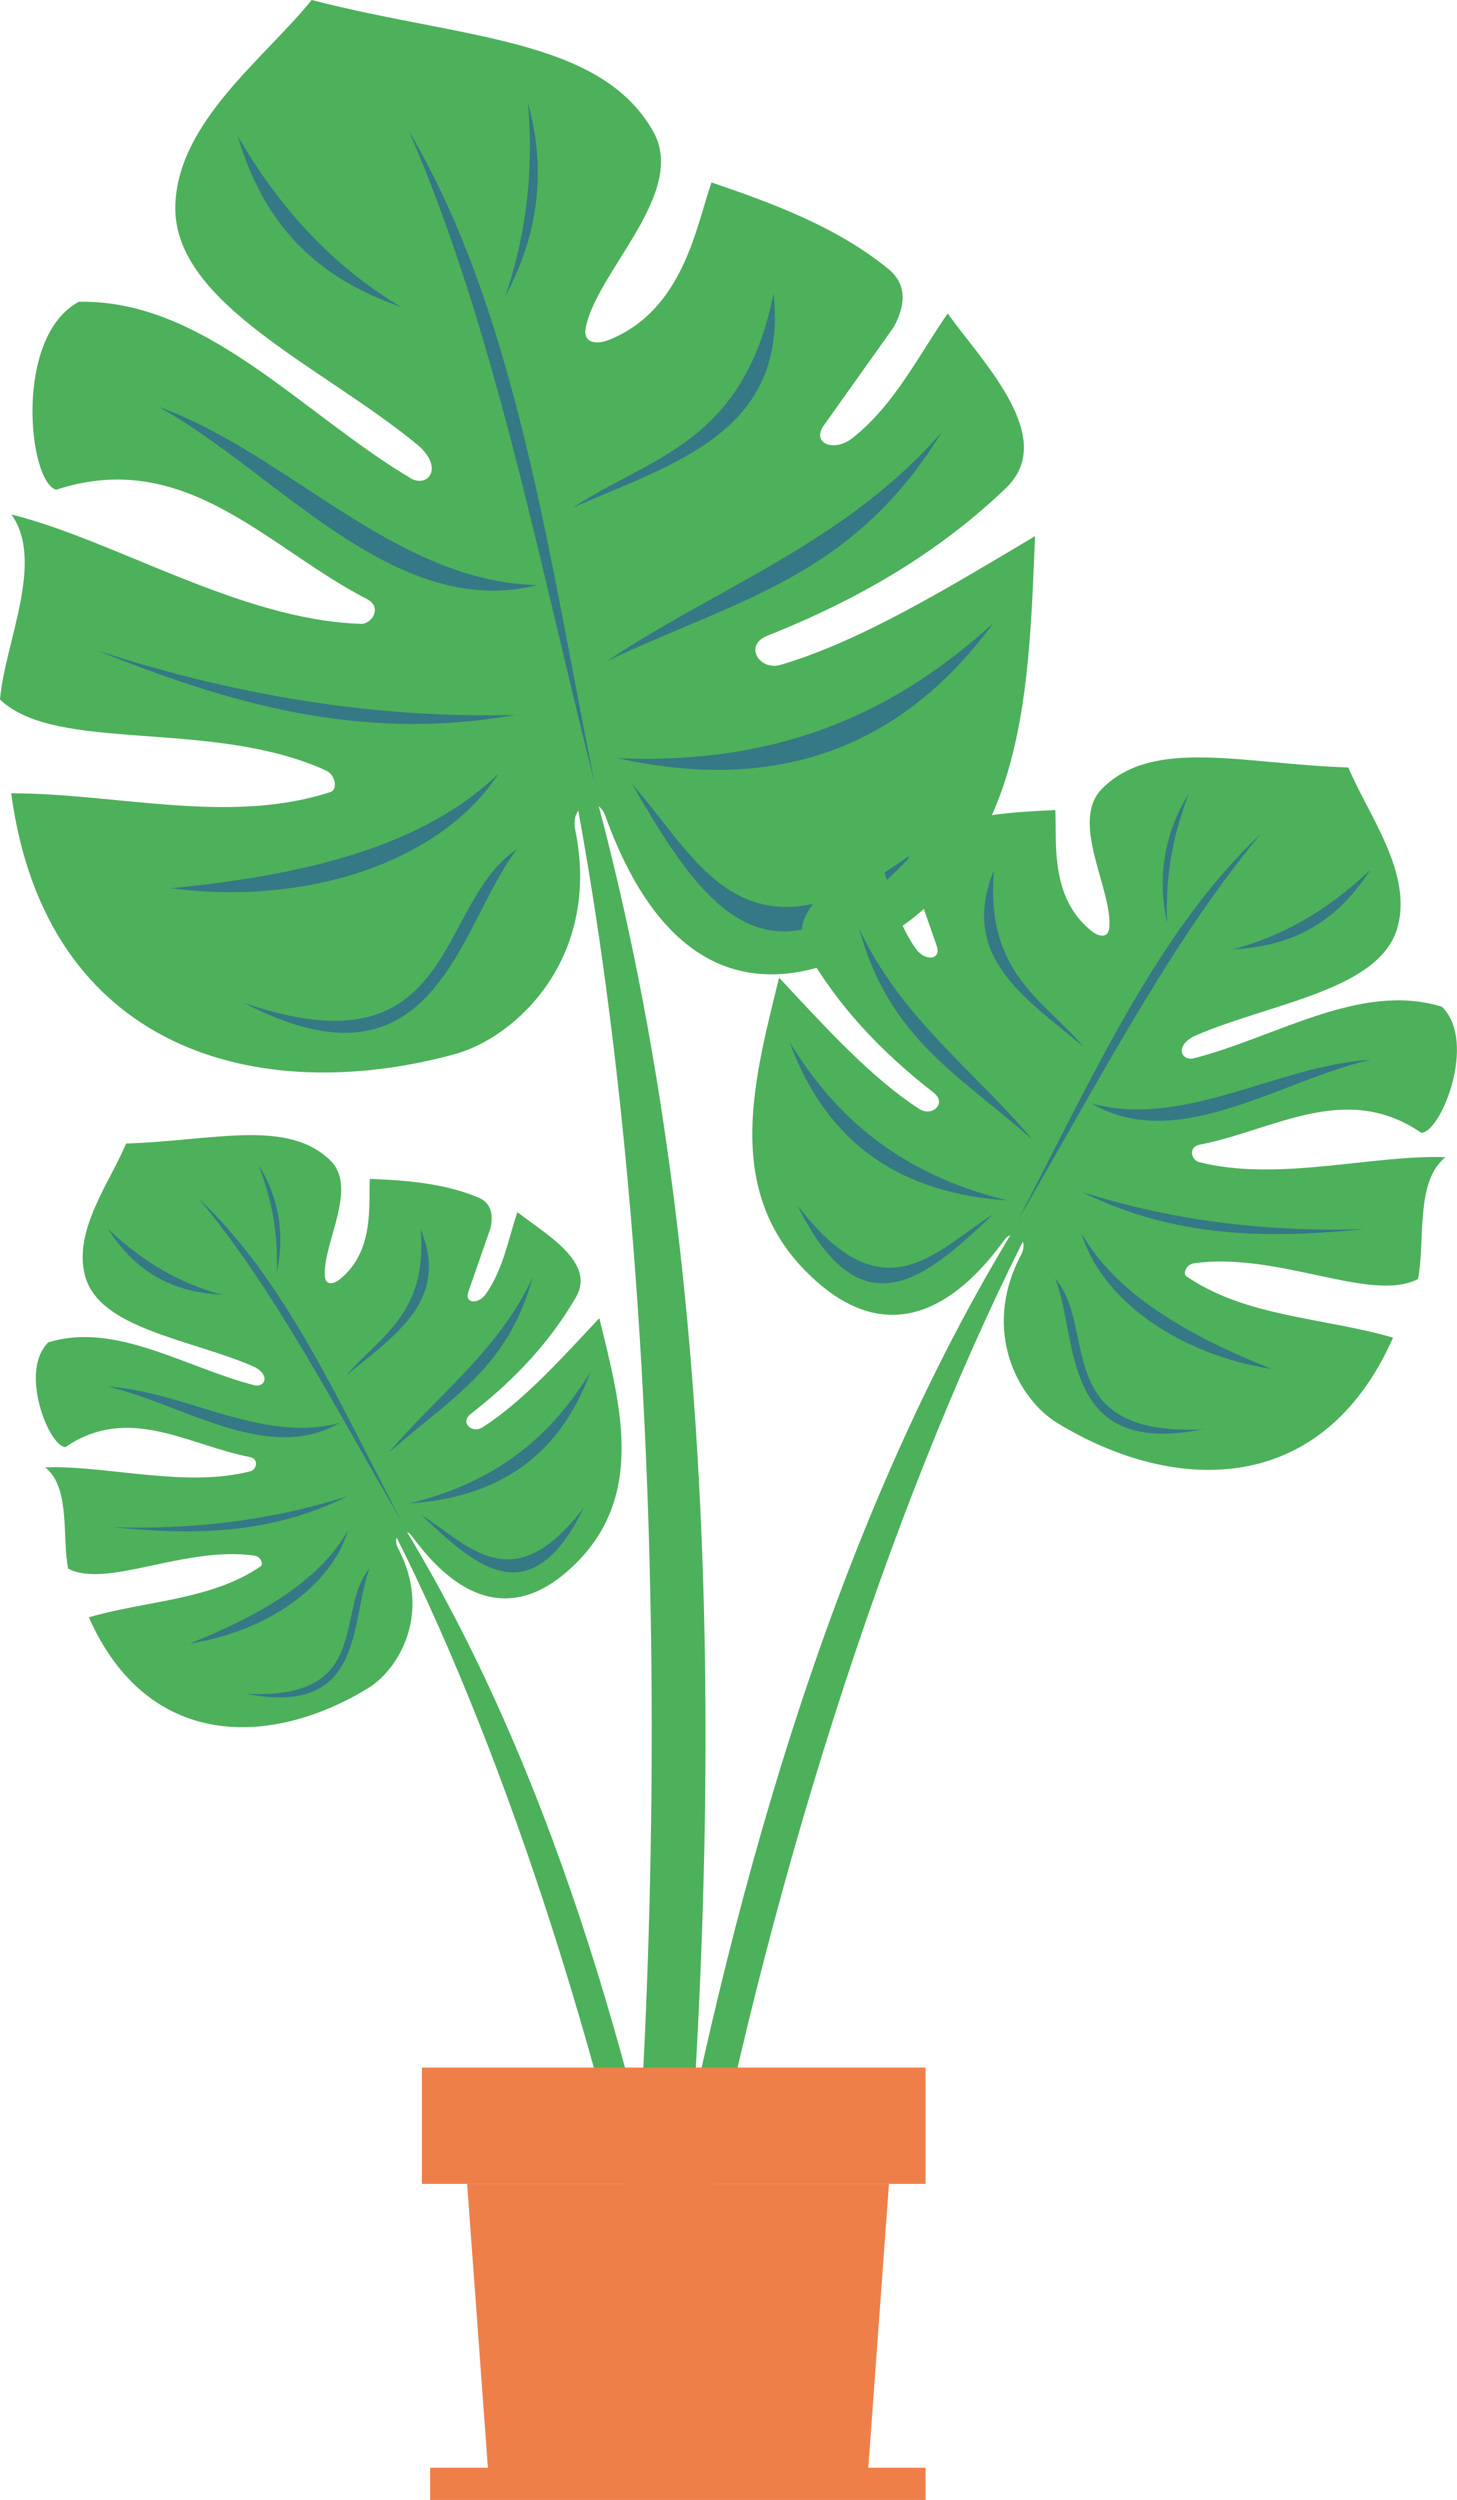 <?xml version="1.0" encoding="UTF-8"?>
<svg id="Layer_2" data-name="Layer 2" xmlns="http://www.w3.org/2000/svg" viewBox="0 0 162.72 279.03">
  <defs>
    <style>
      .cls-1 {
        fill: #4db05b;
      }

      .cls-1, .cls-2, .cls-3 {
        stroke-width: 0px;
      }

      .cls-2 {
        fill: #347985;
      }

      .cls-3 {
        fill: #ee7f49;
      }
    </style>
  </defs>
  <g id="illustraties">
    <g>
      <path class="cls-1" d="M34.81,0c-5.27,6.53-14.97,13.6-15.23,22.94-.3,10.99,16.63,18.04,27.18,26.82,2.71,2.42,1.16,4.56-.72,3.72-12.25-7.21-23.12-20.06-37.23-19.8-7.31,3.9-5.65,20.15-2.53,20.98,14.48-4.74,23.64,6.53,34.68,12.19,1.8.92.55,2.82-.63,2.78-13.46-.42-27.4-9.3-39.06-12.21,3.77,5.28-.73,14.3-1.27,20.65,6.3,6.06,23.62,2.1,36.41,7.93,1.11.5,1.28,2.14.53,2.39-11.32,3.7-23.78.17-35.69.15,3.86,28.79,27.65,35.07,49.5,29.13,6.97-1.89,16.47-10.88,13.47-25.16-.15-.86.02-1.54.36-2.03,8.91,48.58,10.93,115.77,4.25,179.73l5.98-2.55c5.62-56.69,7.13-120.84-7.93-177.65.29.21.54.55.71,1.02,6.65,18.45,17.34,20.05,27.17,15.71,19.88-8.78,20.05-28.66,20.84-46.9-9.49,5.63-19.4,11.72-28.44,14.37-2.31.68-4.17-2.17-1.45-3.26,10.48-4.16,19.29-9.43,26.69-16.52,5.67-5.57-2.42-13.73-6.56-19.44-3.33,4.8-5.93,10.18-10.63,13.9-2.04,1.62-4.65.62-3.19-1.43l7.75-10.89c1.7-3.01,1.16-5.16-.54-6.54-5.88-4.79-13.11-7.39-19.77-9.67-1.73,4.95-3.12,14.23-11.46,17.58-1.33.54-2.91.39-2.59-1.33,1.2-6.31,11.41-15.07,7.54-21.94C67.03,4.19,51.64,4.35,34.81,0"/>
      <path class="cls-2" d="M26.56,15.2c3.3,11.21,10.12,16.22,18.19,19.04-6.8-4.09-13-10.06-18.19-19.04M45.68,14.66c9.55,21.94,14.46,47.88,20.71,72.67-5.17-25.62-8.78-52.5-20.71-72.67M58.96,11.48c.6,6.83.06,13.96-2.53,21.6,3.75-6.98,4.6-14.19,2.53-21.6M17.71,45.4c13.35,7.43,26.39,23.92,42.32,19.9-15.93-.32-27.77-14.65-42.32-19.9M86.39,32.77c-3.33,16.77-13.87,18.25-22.44,23.9,11.17-4.93,24.13-8.37,22.44-23.9M10.83,72.6c14.38,5.76,29.18,10.29,46.68,7.2-15.76.4-31.31-2.19-46.68-7.2M105.16,48.25c-10.65,12.26-25.24,17.4-37.35,25.53,14.59-6.92,27.39-9.31,37.35-25.53M19.08,99.14c15.38,2,30.22-3,36.62-12.82-8.4,8.16-21.65,11.37-36.62,12.82M68.95,84.62c16.51,3.65,30.91-.04,42.01-15.1-10.39,9.49-23.25,15.93-42.01,15.1M70.61,87.55c7.55,12.93,15.23,25.38,31.58,7.49-19.11,14.23-24.31.54-31.58-7.49M57.7,94.81c-9.1,6.04-6.58,25.35-30.46,17.12,21.39,11.14,23.86-8.37,30.46-17.12"/>
      <path class="cls-1" d="M150.59,85.67c2.18,5.22,7.12,11.63,5.52,17.72-1.88,7.17-14.18,8.53-22.66,12.22-2.21,1.05-1.61,2.73-.24,2.54,9.29-2.35,18.75-8.61,27.83-5.78,4,3.9-.15,14.11-2.32,14.06-8.47-5.8-16.53-.24-24.74,1.33-1.34.26-.89,1.72-.12,1.93,8.79,2.27,19.49-.84,27.58-.53-3.43,2.7-2.23,9.39-3.08,13.6-5.22,2.72-15.68-3.11-25.06-1.75-.81.11-1.23,1.15-.79,1.45,6.63,4.54,15.36,4.6,23.07,6.84-7.94,17.91-24.52,17.47-37.54,9.5-4.16-2.54-8.6-10.15-3.96-18.83.26-.52.28-1.01.15-1.38-14.94,29.75-28.94,72.86-36.7,115.51l-3.38-2.78c7.07-37.75,18.22-79.55,38.69-113.47-.23.08-.45.26-.65.53-7.79,10.68-15.01,9.7-20.55,5.03-11.2-9.44-7.56-22.34-4.63-34.29,5.08,5.44,10.34,11.25,15.69,14.67,1.37.88,3.11-.62,1.56-1.84-6-4.67-10.71-9.74-14.15-15.73-2.62-4.67,4.16-8.43,7.92-11.34,1.24,3.74,1.91,7.71,4.25,11.01,1.02,1.44,2.89,1.28,2.33-.32l-2.96-8.51c-.54-2.27.22-3.56,1.58-4.13,4.71-1.99,9.89-2.3,14.63-2.52.18,3.53-.66,9.8,4.09,13.54.76.6,1.82.8,1.93-.37.42-4.3-4.54-11.91-.73-15.63,5.8-5.67,15.74-2.65,27.45-2.29"/>
      <path class="cls-2" d="M153.05,97.07c-4.25,6.63-9.62,8.58-15.37,8.89,5.18-1.37,10.31-4.05,15.37-8.89M140.78,93.1c-10.32,12.39-18.4,28.25-27.12,43.12,8.18-15.61,15.6-32.32,27.12-43.12M132.79,88.53c-1.68,4.31-2.68,9.02-2.45,14.46-1.11-5.23-.29-10.05,2.45-14.46M153.07,118.28c-10.05,2.29-21.59,10.5-31.14,4.89,10.37,2.8,20.73-4.24,31.14-4.89M111.01,97.13c-1.01,11.48,5.53,14.43,10.01,19.71-6.3-5.3-14.03-9.98-10.01-19.71M152.38,137.19c-10.39,1.01-20.83,1.15-31.57-4.16,10.13,3.23,20.68,4.5,31.57,4.16M95.94,103.61c4.58,9.95,13.04,16.02,19.34,23.58-8.14-7.24-15.97-11.2-19.34-23.58M142.03,152.8c-10.33-1.61-18.99-7.65-21.28-15.21,3.89,6.87,11.86,11.45,21.28,15.21M112.5,133.98c-11.37-.75-19.99-5.86-24.33-17.7,4.94,8.11,12.04,14.71,24.33,17.7M110.87,135.57c-7.33,6.94-14.65,13.54-21.85-1.11,9.68,12.82,15.63,4.94,21.85,1.11M117.86,142.7c4.75,5.63-.53,17.65,16.48,16.83-15.94,3.17-13.85-9.93-16.48-16.83"/>
      <path class="cls-1" d="M14.08,127.64c-1.81,4.34-5.91,9.66-4.59,14.73,1.56,5.96,11.78,7.09,18.83,10.15,1.84.88,1.34,2.27.2,2.12-7.73-1.95-15.59-7.16-23.13-4.81-3.32,3.24.13,11.72,1.93,11.68,7.04-4.82,13.74-.2,20.56,1.11,1.11.21.74,1.43.1,1.59-7.31,1.89-16.2-.7-22.93-.43,2.85,2.25,1.86,7.8,2.56,11.3,4.34,2.27,13.03-2.57,20.83-1.45.67.1,1.02.95.66,1.2-5.51,3.77-12.77,3.82-19.18,5.68,6.6,14.88,20.39,14.52,31.21,7.9,3.45-2.12,7.15-8.45,3.3-15.65-.22-.44-.23-.84-.13-1.15,12.42,24.73,24.05,60.56,30.51,96.01l2.81-2.31c-5.88-31.37-15.14-66.12-32.16-94.31.19.07.37.21.54.44,6.48,8.89,12.47,8.06,17.08,4.18,9.32-7.84,6.29-18.57,3.85-28.5-4.22,4.52-8.59,9.35-13.04,12.19-1.14.73-2.59-.51-1.29-1.52,4.99-3.88,8.89-8.1,11.76-13.07,2.17-3.88-3.46-7-6.58-9.43-1.04,3.11-1.59,6.41-3.53,9.15-.85,1.19-2.41,1.06-1.94-.27l2.46-7.07c.44-1.89-.19-2.96-1.32-3.43-3.91-1.65-8.21-1.92-12.15-2.1-.15,2.93.55,8.14-3.41,11.26-.63.49-1.5.66-1.6-.31-.34-3.58,3.77-9.9.61-12.99-4.82-4.71-13.08-2.2-22.81-1.9"/>
      <path class="cls-2" d="M12.03,137.12c3.53,5.51,7.99,7.13,12.77,7.39-4.3-1.14-8.57-3.37-12.77-7.39M22.23,133.82c8.58,10.3,15.29,23.48,22.54,35.84-6.81-12.97-12.96-26.87-22.54-35.84M28.87,130.02c1.4,3.58,2.23,7.5,2.04,12.01.92-4.35.24-8.35-2.04-12.01M12.01,154.76c8.35,1.9,17.95,8.72,25.88,4.06-8.62,2.32-17.24-3.53-25.88-4.06M46.97,137.17c.84,9.54-4.6,11.99-8.32,16.38,5.24-4.41,11.67-8.29,8.32-16.38M12.58,170.46c8.63.84,17.31.96,26.24-3.46-8.42,2.69-17.19,3.74-26.24,3.46M59.49,142.55c-3.81,8.27-10.84,13.32-16.08,19.6,6.76-6.02,13.28-9.31,16.08-19.6M21.18,183.44c8.59-1.33,15.79-6.35,17.69-12.64-3.24,5.71-9.86,9.52-17.69,12.64M45.73,167.8c9.45-.63,16.62-4.87,20.23-14.71-4.1,6.74-10.01,12.23-20.23,14.71M47.09,169.12c6.09,5.77,12.17,11.26,18.16-.92-8.05,10.65-13,4.1-18.16.92M41.27,175.05c-3.94,4.68.44,14.67-13.7,14,13.25,2.63,11.52-8.26,13.7-14"/>
      <polygon class="cls-3" points="99.28 243.76 96.88 276.69 54.58 276.69 52.17 243.76 99.28 243.76"/>
      <rect class="cls-3" x="47.12" y="230.77" width="56.25" height="12.98"/>
      <polygon class="cls-3" points="103.37 275.43 103.37 279.03 100.73 279.03 48.04 279.03 48.04 275.43 103.37 275.43"/>
    </g>
  </g>
</svg>